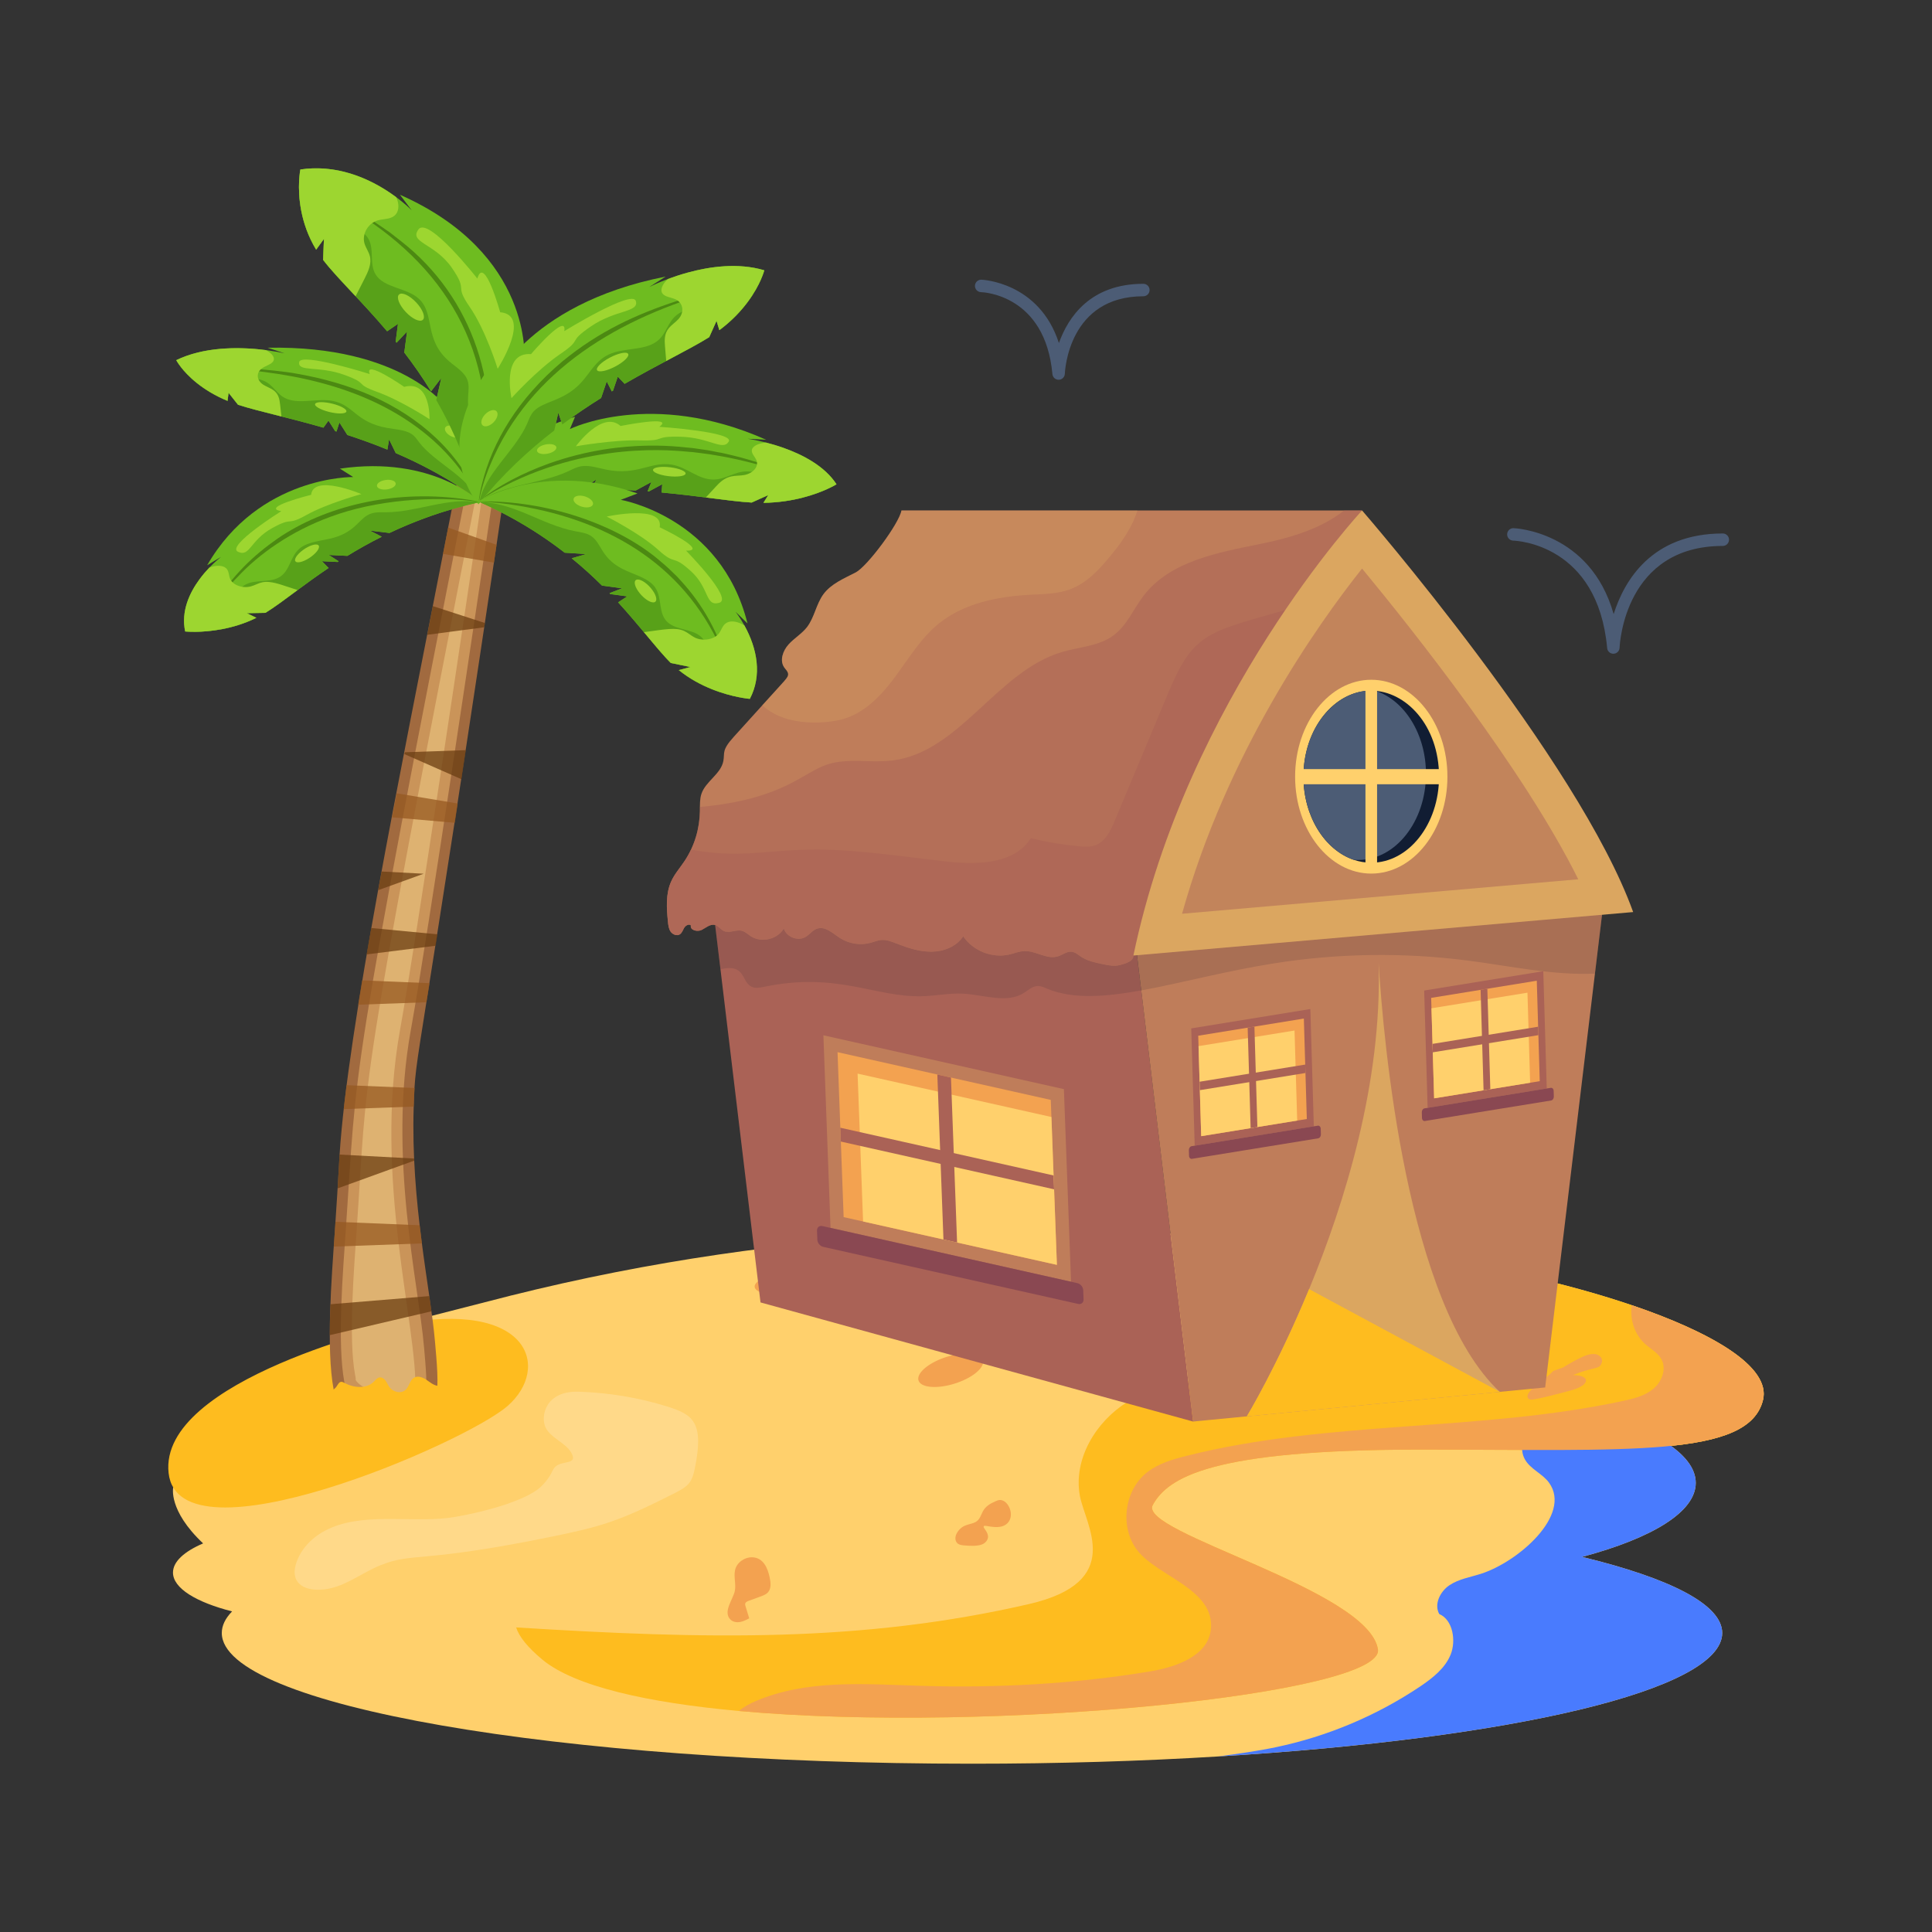 <?xml version="1.0" encoding="utf-8"?>
<svg xmlns="http://www.w3.org/2000/svg" enable-background="new 0 0 310 310" id="Layer_1" version="1.1" viewBox="0 0 310 310" x="0" y="0">
  <rect x="0" y="0" width="310" height="310" fill="#333333" stroke="none"/>
  <g id="_x36_">
    <path d="M276.338,262.023c0,9.18-33.792,16.972-80.858,19.809&#xD;&#xA;				c-12.382,0.76-25.676,1.165-39.517,1.165c-66.48,0-120.375-9.383-120.375-20.974&#xD;&#xA;				c0-1.186,0.557-2.341,1.652-3.465c-5.786-1.479-9.484-3.719-9.484-6.231&#xD;&#xA;				c0-1.753,1.783-3.364,4.833-4.681c-5.654-5.33-4.793-8.978-4.793-8.978&#xD;&#xA;				l36.112-26.162c1.823-0.467-6.598,1.689,17.813-4.56l63.572-4.215l2.969-0.192&#xD;&#xA;				h0.892l26.132,14.023l-14.864,11.764c19.146-8.654,64.008-10.956,92.834-3.425&#xD;&#xA;				c11.602,3.019,18.836,7.296,18.836,12.038c0,4.661-6.991,8.866-18.239,11.875&#xD;&#xA;				C268.009,253.248,276.338,257.463,276.338,262.023z" fill="#ffd06c"/>
    <path d="M86.797,238.551c-2.965,2.78-12.159,4.685-14.914,5.014&#xD;&#xA;				c-6.4,0.765-13.984-0.987-19.73,2.045c-2.371,1.251-4.1,3.272-4.712,5.506&#xD;&#xA;				c-0.75,2.737,1.127,4.065,3.911,3.963c3.679-0.134,6.456-2.646,9.764-3.955&#xD;&#xA;				c5.275-2.087,6.303-0.244,27.286-4.536c8.006-1.638,10.822-2.415,19.914-7.038&#xD;&#xA;				c1.989-1.011,2.68-1.569,3.148-3.827c1.551-7.482-0.23-8.73-4.365-10.026&#xD;&#xA;				c-4.54-1.423-9.374-2.234-14.24-2.387c-5.349-0.169-6.161,3.945-5.322,5.725&#xD;&#xA;				c0.786,1.668,3.108,2.396,4.069,3.961c1.27,2.069-1.276,1.321-2.41,2.273&#xD;&#xA;				c-0.476,0.4-0.665,1.064-0.98,1.551&#xD;&#xA;				C87.82,237.435,87.359,238.025,86.797,238.551z" fill="#fff" opacity=".2"/>
    <path d="M282.884,224.624c-2.249,9.302-21.532,7.974-55.05,7.974&#xD;&#xA;							c-33.518,0-40.439,4.479-42.871,8.896c-2.442,4.418,34.633,13.517,36.133,23.153&#xD;&#xA;							c1.5,9.636-114.214,18.107-134.053,1.662&#xD;&#xA;							c-2.401-1.996-3.749-3.699-4.225-5.178&#xD;&#xA;							c-3.486-10.791,38.625-10.244,53.277-26.881&#xD;&#xA;							c16.658-18.928-54.371-26.304-54.371-26.304&#xD;&#xA;							c45.88-11.521,87.565-11.602,117.882-9.281&#xD;&#xA;							c12.23,0.942,22.616,2.28,30.681,3.404&#xD;&#xA;							C254.513,205.453,285.123,215.322,282.884,224.624z" fill="#ffd06c"/>
    <path d="M81.433 225.603c-6.885 6.012-52.706 25.795-54.38 10.754-1.674-15.017 36.868-23.844 36.868-23.844C85.033 208.389 88.426 219.519 81.433 225.603zM282.884 224.624c-2.249 9.302-21.532 7.974-55.05 7.974-33.518 0-40.439 4.479-42.871 8.896-2.442 4.418 34.633 13.517 36.133 23.153 1.104 7.113-61.626 13.588-102.541 9.889-14.53-1.317-26.314-3.921-31.512-8.228-2.401-1.996-3.749-3.699-4.225-5.178 30.752 1.915 55.435 2.422 82.246-3.739 15.571-3.582 9.071-12.66 8.207-17.387-1.074-5.867 2.533-11.875 7.599-15.037 16.708-10.447 43.042 4.956 62.7-4.499 2.898-1.388 5.745-5.309 3.263-7.346-.578-.476-1.317-.679-2.047-.861-12.595-3.06-26.334-1.054-38.21-6.242-3.222-1.398-6.566-4.124-6.971-7.356 12.23.942 22.616 2.28 30.681 3.404 10.376 1.449 21.917 4.084 31.543 7.356C274.697 213.802 284.161 219.304 282.884 224.624z" fill="#febc1f"/>
    <path d="M253.854,249.813c11.247-3.009,18.239-7.214,18.239-11.875&#xD;&#xA;					c0-3.577-4.121-6.889-11.125-9.596c-3.266,0.904-6.653,1.368-10.163,1.379&#xD;&#xA;					c-1.75-0.235-3.5-0.47-5.249-0.706c-1.229,1.427-1.787,3.518-0.881,5.143&#xD;&#xA;					c0.882,1.591,2.837,2.29,3.891,3.769c3.682,5.178-4.99,12.705-10.953,14.601&#xD;&#xA;					c-1.712,0.547-3.546,0.831-5.046,1.834c-1.49,1.003-2.503,3.05-1.631,4.62&#xD;&#xA;					c2.199,0.922,2.726,4.306,1.824,6.515c-0.902,2.209-2.898,3.759-4.874,5.097&#xD;&#xA;					c-7.002,4.701-14.925,8.035-23.183,9.758c-3.04,0.638-6.13,1.054-9.221,1.479&#xD;&#xA;					c47.066-2.837,80.858-10.629,80.858-19.809&#xD;&#xA;					C276.338,257.463,268.009,253.248,253.854,249.813z" fill="#497bfe"/>
    <path d="M282.884,224.624c-2.249,9.302-21.532,7.974-55.05,7.974&#xD;&#xA;					c-33.518,0-40.439,4.479-42.871,8.896c-2.442,4.418,34.633,13.517,36.133,23.153&#xD;&#xA;					c1.104,7.113-61.626,13.588-102.541,9.889c0.79-0.669,1.753-1.175,2.695-1.581&#xD;&#xA;					c8.167-3.496,17.418-2.736,26.294-2.462c12.382,0.395,24.805-0.284,37.014-2.31&#xD;&#xA;					c4.185-0.699,9.241-2.472,9.727-6.677c0.744-6.497-8.532-8.536-11.774-12.716&#xD;&#xA;					c-2.878-3.688-2.148-9.646,1.53-12.534c1.814-1.429,4.104-2.098,6.343-2.655&#xD;&#xA;					c22.849-5.755,47.015-3.85,70.046-8.815c1.733-0.375,3.516-0.811,4.874-1.956&#xD;&#xA;					c1.358-1.135,2.128-3.161,1.287-4.722c-0.567-1.054-1.712-1.651-2.614-2.452&#xD;&#xA;					c-1.712-1.53-2.493-3.982-2.148-6.231&#xD;&#xA;					C274.697,213.802,284.161,219.304,282.884,224.624z" fill="#f3a250"/>
    <g>
      <path d="M134.878 206.517c-1.206.912-3.597.922-5.745 1.125-1.013.091-1.753-.04-2.138-.314-1.175.294-2.523.395-3.648.284-2.148-.223-2.888-1.135-1.682-2.047 1.206-.912 3.607-.932 5.755-1.135.75-.061 1.348-.01 1.763.132 1.115-.517 2.442-.892 3.627-1.003C134.959 203.366 136.084 205.605 134.878 206.517zM256.823 219.051c-.423.633-1.61.41-4.438 1.591 1.52.02 2.32.456 2.037 1.115-.393.812-1.879 1.214-2.746 1.449-.728.202-5.276 1.416-6.039 1.368-.203-.02-.304-.081-.385-.152-.963-1.026 2.755-3.064 3.962-4.438l1.591-.567c.868-.544 3.051-1.816 4.043-2.047.851-.223 1.408-.081 1.652.101C257.117 217.845 257.228 218.402 256.823 219.051zM161.668 244.392c-1.21 1.239-3.521.251-3.779.466-.321.233.745.903.638 1.844-.061.466-.426.861-.851 1.064-.746.373-2.28.28-3.101.192-.314-.03-.638-.091-.892-.274-.437-.356-.576-1.08-.03-1.885.907-1.319 2.031-1.107 2.888-1.581.679-.385.831-1.074 1.165-1.712.436-.811 1.165-1.236 1.966-1.591.253-.111.517-.233.79-.233C161.803 240.684 162.894 243.133 161.668 244.392zM154.069 221.695c-2.746 1.084-5.664 1.145-6.505.142-.841-1.013.709-2.716 3.455-3.81 2.746-1.084 5.664-1.145 6.505-.132C158.365 218.899 156.815 220.611 154.069 221.695zM222.342 210.398c.01.253-.344.507-1.064.608-.507.061-1.125.051-1.712.02-1.419-.051-2.827-.121-4.235-.213.415.507.638 1.023.648 1.53 0 .101-.03.203-.253.253-.162.041-.415.041-.638.03-1.013-.051-1.956-.284-2.584-.567-.618-.274-.952-.598-1.196-.912-1.023-1.317-.912-4.256 5.968-3.232 2.128.314 3.516 1.024 4.428 1.702C222.038 209.871 222.342 210.134 222.342 210.398zM123.499 253.116c.172.801.274 1.733-.253 2.361-.43.484-.946.585-3.08 1.368-.638.23-.669.474-.547.871.193.648.395 1.297.598 1.956-.466.243-.942.486-1.459.588-.517.091-1.094.01-1.49-.334-1.388-1.236.375-3.313.638-4.651.213-1.105-.193-2.229.03-3.303.243-1.236 1.51-2.118 2.756-2.097C122.486 249.925 123.185 251.606 123.499 253.116zM197.416 224.198c-1.484.509-3.834.306-5.076 1.277-.334.263-.456.557-.719.831-.777.777-2.417.821-3.151.324-.355-.223-.436-.507-.446-.79-.02-.507.182-1.165 1.034-1.611.73-.385 1.935-.213 2.898-.486 1.399-.386 2.128-1.091 3.779-1.429.902-.172 2.067-.152 2.574.162C198.851 222.796 198.792 223.729 197.416 224.198z" fill="#f3a250"/>
    </g>
    <g>
      <path d="M191.444,228.094h-0.009l-69.407-19.112&#xD;&#xA;										c-0.639-5.318-1.032-8.588-7.277-60.539h67.11l1.255,10.471&#xD;&#xA;										c0.009,0.009,0.009,0,0.009,0L191.444,228.094z" fill="#aa6256"/>
      <path d="M257.173,145.798l-1.255,10.426l-7.988,66.401&#xD;&#xA;										c-0.403,0.039,4.895-0.474-56.496,5.469&#xD;&#xA;										c-0.279-2.32,1.9,15.809-9.574-79.651L257.173,145.798z" fill="#bf7d5a"/>
      <path d="M218.536,81.909c-15.89,30.941-31.294,60.935-36.673,71.41&#xD;&#xA;									c0.043,0.93-1.291,1.3-2.186,1.532&#xD;&#xA;									c-0.912,0.232-1.859,0.034-2.771-0.155&#xD;&#xA;									c-1.196-0.25-2.419-0.508-3.434-1.179&#xD;&#xA;									c-0.482-0.327-0.938-0.731-1.515-0.8&#xD;&#xA;									c-0.792-0.086-1.472,0.508-2.221,0.74&#xD;&#xA;									c-1.764,0.534-3.537-0.921-5.362-0.852&#xD;&#xA;									c-0.826,0.026-1.601,0.353-2.393,0.542&#xD;&#xA;									c-2.754,0.646-5.853-0.559-7.428-2.909&#xD;&#xA;									c-1.059,1.627-3.081,2.436-5.026,2.462&#xD;&#xA;									c-1.945,0.034-3.839-0.594-5.655-1.3&#xD;&#xA;									c-0.783-0.301-1.601-0.637-2.444-0.577&#xD;&#xA;									c-0.585,0.052-1.153,0.293-1.73,0.456c-1.635,0.447-3.469,0.155-4.906-0.757&#xD;&#xA;									c-1.171-0.749-2.393-1.971-3.709-1.506&#xD;&#xA;									c-0.706,0.241-1.162,0.921-1.799,1.308&#xD;&#xA;									c-1.239,0.749-3.09,0.043-3.52-1.334&#xD;&#xA;									c-1.033,1.764-3.649,2.358-5.345,1.196&#xD;&#xA;									c-0.43-0.284-0.818-0.671-1.317-0.818&#xD;&#xA;									c-0.964-0.284-2.057,0.43-2.961,0.017&#xD;&#xA;									c-0.516-0.241-0.852-0.809-1.403-0.964&#xD;&#xA;									c-0.758-0.215-1.446,0.43-2.152,0.792&#xD;&#xA;									c-0.706,0.353-1.911,0.034-1.73-0.723&#xD;&#xA;									c-0.31-0.301-0.835,0.009-1.067,0.37&#xD;&#xA;									c-0.224,0.37-0.344,0.826-0.706,1.059&#xD;&#xA;									c-0.473,0.31-1.136,0.034-1.472-0.422&#xD;&#xA;									c-0.319-0.456-0.379-1.05-0.439-1.601&#xD;&#xA;									c-0.215-2.178-0.379-4.476,0.525-6.464&#xD;&#xA;									c0.534-1.188,1.403-2.169,2.134-3.253&#xD;&#xA;									c1.642-2.481,2.425-5.267,2.47-8.03c0-1.077-0.016-2.004,0.25-2.78&#xD;&#xA;									c0.689-2.031,3.141-3.176,3.52-5.285c0.241-1.323-0.308-1.669,1.653-3.839&#xD;&#xA;									l4.587-5.069c3.8-4.223,4.187-4.437,4.148-5.035&#xD;&#xA;									c-0.034-0.422-0.396-0.714-0.628-1.05c-0.766-1.119-0.207-2.685,0.697-3.684&#xD;&#xA;									c0.895-0.998,2.109-1.696,2.943-2.754c1.214-1.566,1.48-3.701,2.651-5.302&#xD;&#xA;									c1.248-1.696,3.314-2.53,5.19-3.503c1.868-0.981,6.98-7.867,7.333-9.941&#xD;&#xA;									H218.536z" fill="#bf7d5a"/>
      <path d="M240.652,223.333l-40.592,3.927c0,0,4.904-8.086,9.987-20.404&#xD;&#xA;							l0.009-0.009c5.746-13.904,11.726-33.196,11.152-52.318&#xD;&#xA;							C221.969,166.847,225.645,209.375,240.652,223.333z" fill="#dba660"/>
      <path d="M210.727,97.11l-28.866,56.209&#xD;&#xA;							c0.045,0.932-1.291,1.3-2.187,1.533c-0.905,0.233-1.856,0.036-2.77-0.152&#xD;&#xA;							c-1.192-0.251-2.42-0.511-3.433-1.183&#xD;&#xA;							c-0.484-0.323-0.941-0.735-1.515-0.798c-0.789-0.09-1.47,0.502-2.223,0.735&#xD;&#xA;							c-1.757,0.538-3.532-0.914-5.361-0.852&#xD;&#xA;							c-0.825,0.027-1.596,0.359-2.394,0.547c-2.752,0.645-5.845-0.565-7.423-2.914&#xD;&#xA;							c-1.058,1.632-3.084,2.438-5.029,2.465c-1.945,0.036-3.837-0.592-5.657-1.3&#xD;&#xA;							c-0.78-0.305-1.596-0.636-2.438-0.574c-0.592,0.045-1.156,0.287-1.73,0.448&#xD;&#xA;							c-1.641,0.448-3.469,0.161-4.904-0.753c-1.174-0.753-2.394-1.972-3.711-1.506&#xD;&#xA;							c-0.708,0.242-1.165,0.923-1.802,1.309&#xD;&#xA;							c-1.237,0.744-3.093,0.045-3.523-1.336c-1.031,1.766-3.649,2.358-5.343,1.201&#xD;&#xA;							c-0.43-0.287-0.816-0.672-1.318-0.825c-0.959-0.278-2.053,0.43-2.958,0.018&#xD;&#xA;							c-0.52-0.242-0.852-0.807-1.398-0.959c-0.762-0.215-1.452,0.43-2.152,0.789&#xD;&#xA;							c-0.708,0.35-1.918,0.036-1.73-0.726c-0.314-0.296-0.843,0.009-1.067,0.376&#xD;&#xA;							c-0.224,0.368-0.35,0.825-0.708,1.058&#xD;&#xA;							c-0.475,0.305-1.139,0.036-1.47-0.421&#xD;&#xA;							c-0.323-0.457-0.385-1.049-0.439-1.605&#xD;&#xA;							c-0.754-7.634,1.544-7.059,3.703-11.564&#xD;&#xA;							c7.482,1.328,10.981,0.256,17.938,0.018&#xD;&#xA;							c6.94-0.249,13.711,0.799,22.25,1.793&#xD;&#xA;							c5.182,0.636,11.52,0.753,14.335-3.649c2.519,0.61,5.074,1.04,7.656,1.291&#xD;&#xA;							c0.932,0.09,1.91,0.152,2.779-0.197c1.56-0.61,2.349-2.304,3.003-3.846&#xD;&#xA;							c2.851-6.813,5.702-13.617,8.552-20.431&#xD;&#xA;							c4.234-10.123,6.209-9.797,20.879-14.003&#xD;&#xA;							C209.185,97.048,209.983,97.03,210.727,97.11z" fill="#aa6256" opacity=".5"/>
      <path d="M257.173,145.798l-1.255,10.426&#xD;&#xA;							c-6.813,0.296-13.626-1.228-20.421-2.098&#xD;&#xA;							c-10.336-1.336-20.888-1.174-31.17,0.466&#xD;&#xA;							c-15.095,2.401-27.985,7.526-36.307,4.052&#xD;&#xA;							c-0.493-0.206-0.995-0.457-1.542-0.43c-0.852,0.027-1.497,0.681-2.205,1.121&#xD;&#xA;							c-2.743,1.712-6.383,0.296-9.682,0.108&#xD;&#xA;							c-2.178-0.117-4.339,0.332-6.508,0.403&#xD;&#xA;							c-7.661,0.249-13.617-3.965-25.469-1.506c-0.663,0.134-1.398,0.287-1.999,0&#xD;&#xA;							c-1.735-0.816-0.909-3.778-5.011-2.815l-0.852-7.082h0.045&#xD;&#xA;							c0.52,0.17,0.843,0.708,1.345,0.941c0.905,0.412,1.999-0.296,2.958-0.018&#xD;&#xA;							c0.502,0.152,0.887,0.538,1.318,0.825c1.694,1.156,4.312,0.565,5.343-1.201&#xD;&#xA;							c0.43,1.38,2.286,2.08,3.523,1.336c0.637-0.386,1.094-1.067,1.802-1.309&#xD;&#xA;							c1.318-0.466,2.537,0.753,3.711,1.506c1.434,0.914,3.263,1.201,4.904,0.753&#xD;&#xA;							c0.574-0.161,1.139-0.403,1.73-0.448c0.843-0.063,1.658,0.269,2.438,0.574&#xD;&#xA;							c1.82,0.708,3.711,1.336,5.657,1.3c1.945-0.027,3.971-0.834,5.029-2.465&#xD;&#xA;							c1.578,2.349,4.671,3.559,7.423,2.914c0.798-0.188,1.569-0.52,2.394-0.547&#xD;&#xA;							c1.829-0.063,3.604,1.389,5.361,0.852c0.753-0.233,1.434-0.825,2.223-0.735&#xD;&#xA;							c0.574,0.063,1.031,0.475,1.515,0.798c1.013,0.672,2.241,0.932,3.433,1.183&#xD;&#xA;							c0.914,0.188,1.865,0.386,2.77,0.152c0.896-0.233,2.232-0.601,2.187-1.533&#xD;&#xA;							l2.555-4.966L257.173,145.798z" fill="#51383c" opacity=".2"/>
      <path d="M218.535,81.906c-6.61,12.871-26.947,52.471-36.674,71.413&#xD;&#xA;							c0.045,0.932-1.291,1.3-2.187,1.533c-0.905,0.233-1.856,0.036-2.77-0.152&#xD;&#xA;							c-1.192-0.251-2.42-0.511-3.433-1.183&#xD;&#xA;							c-0.484-0.323-0.941-0.735-1.515-0.798c-0.789-0.09-1.47,0.502-2.223,0.735&#xD;&#xA;							c-1.757,0.538-3.532-0.914-5.361-0.852&#xD;&#xA;							c-0.825,0.027-1.596,0.359-2.394,0.547c-2.752,0.645-5.845-0.565-7.423-2.914&#xD;&#xA;							c-1.058,1.632-3.084,2.438-5.029,2.465c-1.945,0.036-3.837-0.592-5.657-1.3&#xD;&#xA;							c-0.78-0.305-1.596-0.636-2.438-0.574c-0.592,0.045-1.156,0.287-1.73,0.448&#xD;&#xA;							c-1.641,0.448-3.469,0.161-4.904-0.753c-1.174-0.753-2.394-1.972-3.711-1.506&#xD;&#xA;							c-0.708,0.242-1.165,0.923-1.802,1.309&#xD;&#xA;							c-1.237,0.744-3.093,0.045-3.523-1.336c-1.031,1.766-3.649,2.358-5.343,1.201&#xD;&#xA;							c-0.43-0.287-0.816-0.672-1.318-0.825c-0.959-0.278-2.053,0.43-2.958,0.018&#xD;&#xA;							c-0.52-0.242-0.852-0.807-1.398-0.959c-0.762-0.215-1.452,0.43-2.152,0.789&#xD;&#xA;							c-0.708,0.35-1.918,0.036-1.73-0.726c-0.314-0.296-0.843,0.009-1.067,0.376&#xD;&#xA;							c-0.224,0.368-0.35,0.825-0.708,1.058&#xD;&#xA;							c-0.475,0.305-1.139,0.036-1.47-0.421&#xD;&#xA;							c-0.323-0.457-0.385-1.049-0.439-1.605c-0.215-2.178-0.385-4.473,0.52-6.464&#xD;&#xA;							c0.538-1.183,1.408-2.169,2.134-3.254c1.514-2.236,2.425-5.077,2.474-8.032&#xD;&#xA;							c0-0.215,0-0.439,0.009-0.663c13.361-1.221,16.408-5.502,20.431-6.822&#xD;&#xA;							c3.326-1.076,6.957-0.206,10.426-0.636&#xD;&#xA;							c10.865-1.336,16.782-14.361,27.297-17.427&#xD;&#xA;							c2.779-0.807,5.863-0.923,8.185-2.636c2.17-1.596,3.218-4.267,4.859-6.401&#xD;&#xA;							c4.294-5.576,11.986-6.912,18.88-8.319&#xD;&#xA;							c4.582-0.926,9.625-2.408,13.268-5.334H218.535z" fill="#aa6256" opacity=".5"/>
      <g>
        <path d="M262.05,146.345l-80.189,6.974&#xD;&#xA;							c8.606-41.309,36.692-71.413,36.692-71.413S253.274,121.916,262.05,146.345z" fill="#dba660"/>
      </g>
      <g opacity=".5">
        <path d="M189.666,146.617c7.186-25.793,21.616-46.238,28.883-55.393&#xD;&#xA;							c8.332,10.094,26.031,32.41,34.694,49.863L189.666,146.617z" fill="#aa6256"/>
      </g>
      <g>
        <path d="M240.652,223.333l-40.592,3.927c0,0,4.904-8.086,9.987-20.404&#xD;&#xA;						l0.009-0.009L240.652,223.333z" fill="#febc1f"/>
      </g>
      <g>
        <path d="M220.031,140.173c6.736,0,12.216-6.976,12.216-15.551&#xD;&#xA;						s-5.48-15.551-12.216-15.551c-6.74,0-12.223,6.976-12.223,15.551&#xD;&#xA;						S213.291,140.173,220.031,140.173z" fill="#ffd06c"/>
        <path d="M209.146,124.626c0,6.369,3.413,11.73,8.033,13.322&#xD;&#xA;						c0.911,0.311,1.865,0.481,2.849,0.481c6.009,0,10.875-6.181,10.875-13.803&#xD;&#xA;						c0-8.262-5.376-13.803-10.875-13.803&#xD;&#xA;						C214.027,110.823,209.146,116.994,209.146,124.626z" fill="#111d33"/>
        <path d="M209.146,124.626c0,6.369,3.413,11.73,8.033,13.322&#xD;&#xA;						c0.246,0.028,0.499,0.038,0.752,0.038c6.001,0,10.875-6.18,10.875-13.803&#xD;&#xA;						c0-6.379-3.406-11.739-8.026-13.322&#xD;&#xA;						C215.213,110.22,209.146,115.907,209.146,124.626z" fill="#4c5c75"/>
        <rect fill="#ffd06c" height="29.236" width="1.864" x="219.096" y="110.004"/>
        <rect fill="#ffd06c" height="2.429" width="22.436" x="208.809" y="123.408"/>
      </g>
      <g>
        <polygon fill="#bf7d5a" points="170.708 174.757 171.854 205.663 133.263 197.024 132.117 166.118"/>
        <polygon fill="#f3a250" points="168.603 176.487 169.584 202.953 135.368 195.294 134.387 168.827"/>
        <polygon fill="#ffd06c" points="168.705 179.229 169.584 202.953 138.485 195.991 137.605 172.267"/>
        <polygon fill="#aa6256" points="152.588 172.902 153.57 199.368 151.382 198.879 150.401 172.412"/>
        <polygon fill="#aa6256" points="169.134 190.83 134.918 183.17 134.836 180.951 169.052 188.61"/>
        <g>
          <path d="M173.809,207.013l0.055,1.49c0.019,0.51-0.372,0.831-0.874,0.718&#xD;&#xA;						l-40.899-9.156c-0.502-0.112-0.923-0.615-0.942-1.125l-0.055-1.49&#xD;&#xA;						c-0.019-0.51,0.372-0.831,0.874-0.718l40.899,9.156&#xD;&#xA;						C173.369,206.001,173.79,206.504,173.809,207.013z" fill="#8a4852"/>
        </g>
      </g>
      <g opacity=".3">
        <path d="M182.499,81.909c-0.68,2.315-2.255,4.699-3.546,6.317&#xD;&#xA;					c-2.022,2.53-4.191,5.173-7.221,6.317c-2.049,0.766-4.286,0.775-6.464,0.887&#xD;&#xA;					c-5.216,0.284-10.638,1.36-14.683,4.665c-2.84,2.315-4.76,5.526-6.928,8.469&#xD;&#xA;					c-2.177,2.944-4.845,5.792-8.357,6.808c-2.091,0.606-8.915,1.536-12.988-2.195&#xD;&#xA;					c3.8-4.223,4.187-4.437,4.148-5.035c-0.034-0.422-0.396-0.714-0.628-1.05&#xD;&#xA;					c-0.766-1.119-0.207-2.685,0.697-3.684c0.895-0.998,2.109-1.696,2.943-2.754&#xD;&#xA;					c1.214-1.566,1.48-3.701,2.651-5.302c1.248-1.696,3.314-2.53,5.19-3.503&#xD;&#xA;					c1.868-0.981,6.98-7.867,7.333-9.941H182.499z" fill="#dba660"/>
      </g>
      <g>
        <polygon fill="#aa6256" points="191.14 165.01 191.696 183.832 210.809 180.727 210.253 161.905"/>
        <polygon fill="#f3a250" points="192.263 166.186 192.739 182.304 209.686 179.551 209.21 163.433"/>
        <polygon fill="#ffd06c" points="192.312 167.855 192.739 182.304 208.142 179.801 207.715 165.353"/>
        <polygon fill="#aa6256" points="200.195 164.897 200.671 181.015 201.755 180.839 201.278 164.721"/>
        <polygon fill="#aa6256" points="192.521 174.921 209.468 172.168 209.428 170.816 192.481 173.569"/>
        <g>
          <path d="M190.761,184.547l0.027,0.907c0.009,0.31,0.218,0.529,0.466,0.488&#xD;&#xA;					l20.257-3.291c0.249-0.04,0.442-0.324,0.433-0.634l-0.027-0.907&#xD;&#xA;					c-0.009-0.31-0.218-0.529-0.466-0.488l-20.257,3.291&#xD;&#xA;					C190.946,183.953,190.752,184.236,190.761,184.547z" fill="#8a4852"/>
        </g>
      </g>
      <g>
        <polygon fill="#aa6256" points="228.515 158.938 229.071 177.76 248.185 174.655 247.628 155.833"/>
        <polygon fill="#f3a250" points="229.638 160.114 230.115 176.232 247.061 173.479 246.585 157.361"/>
        <polygon fill="#ffd06c" points="229.688 161.784 230.115 176.232 245.518 173.73 245.091 159.281"/>
        <polygon fill="#aa6256" points="237.57 158.826 238.046 174.944 239.13 174.768 238.653 158.65"/>
        <polygon fill="#aa6256" points="229.897 168.849 246.844 166.096 246.804 164.744 229.857 167.497"/>
        <g>
          <path d="M228.137,178.475l0.027,0.907c0.009,0.31,0.218,0.529,0.466,0.488&#xD;&#xA;					l20.257-3.291c0.249-0.04,0.442-0.324,0.433-0.634l-0.027-0.907&#xD;&#xA;					c-0.009-0.31-0.218-0.529-0.466-0.488l-20.257,3.291&#xD;&#xA;					C228.321,177.881,228.127,178.165,228.137,178.475z" fill="#8a4852"/>
        </g>
      </g>
    </g>
    <g>
      <path d="M69.929,224.68c-0.528,2.714-2.77,4.348-6.313,4.565&#xD;&#xA;							c-4.418,0.266-10.03-1.768-10.084-6.3&#xD;&#xA;							c-1.222-6.579-0.341-17.801,0.187-25.26&#xD;&#xA;							c0.702-10.5,0.649-10.767,0.769-12.427&#xD;&#xA;							c1.314-20.287,9.633-60.667,16.596-96.385&#xD;&#xA;							c0.278-1.419,0.554-2.83,0.826-4.221c0.929-4.708-1.373,6.972,2.815-14.335&#xD;&#xA;							l7.333,1.02c-15.456,104.697-15.363,96.36-15.676,106.222&#xD;&#xA;							c-0.507,15.272,2.706,29.44,3.412,37.687&#xD;&#xA;							C70.062,218.421,70.469,222.154,69.929,224.68z" fill="#a16a3f"/>
      <path d="M61.484,226.459c-3.844-0.534-6.16-2.513-6.179-4.116&#xD;&#xA;							l-0.004-0.311l-0.053-0.285c-1.158-6.265-0.239-17.482,0.238-24.417&#xD;&#xA;							c1.887-27.363,0.14-21.035,20.406-124.1l4.067,0.565&#xD;&#xA;							c-3.463,23.488-11.344,76.558-14.048,91.529&#xD;&#xA;							c-3.674,20.333,1.241,40.553,2.124,50.804&#xD;&#xA;							c0.217,2.573,0.614,6.362,0.213,8.244l-0.016,0.076&#xD;&#xA;							c-0.181,0.93-1.722,1.954-4.317,2.115&#xD;&#xA;							C63.141,226.608,62.299,226.573,61.484,226.459z" fill="#ca9459"/>
      <path d="M57.076,221.442l-0.004-0.324l-0.106-0.571&#xD;&#xA;							c-1.077-5.829-0.161-17.007,0.285-23.501&#xD;&#xA;							c1.779-25.776-0.271-18.688,19.812-120.906l0.8,0.111&#xD;&#xA;							c-3.505,23.744-11.043,74.422-13.657,88.894&#xD;&#xA;							c-4.366,24.158,2.83,47.582,2.438,58.172&#xD;&#xA;							c-0.444,0.219-1.242,0.489-2.429,0.562&#xD;&#xA;							C60.706,224.086,57.735,222.574,57.076,221.442z" fill="#deb271"/>
      <g opacity=".75">
        <path d="M78.659 80.167l-6.073 1.038c.198-1.017.394-2.011.583-2.983L78.659 80.167zM77.713 100.647l-9.156 1.209c.29-1.489.587-3.032.892-4.602l8.364 2.715C77.781 100.194 77.746 100.419 77.713 100.647zM74.041 125.031l-9.136-4.027.058-.299 9.785-.339C74.513 121.932 74.277 123.488 74.041 125.031zM67.98 140.194l-7.305 2.643c.19-1.008.376-2.008.563-2.999L67.98 140.194zM66.463 186.231l-12.282 4.448c.155-2.523.195-3.82.306-5.421l11.961.632C66.452 186.005 66.456 186.115 66.463 186.231zM69.227 210.406l-16.313 3.823c.003-1.579.043-3.236.114-4.957l15.856-1.308C69.007 208.809 69.121 209.626 69.227 210.406zM69.906 151.75l-11.086 1.39c.244-1.418.495-2.83.749-4.237l10.627 1.015C70.097 150.54 70.002 151.15 69.906 151.75z" fill="#6b3d11"/>
        <path d="M79.258 90.274c-1.529-.272-6.031-1.04-8.175-1.402.279-1.417.554-2.831.827-4.222l7.768 2.779C79.54 88.363 79.399 89.309 79.258 90.274zM72.974 132.022l-10.061-.881c.258-1.324.511-2.613.754-3.847 3.215.538 6.917 1.158 9.781 1.634C73.289 129.969 73.132 131 72.974 132.022zM68.429 160.818l-10.959.391c.205-1.295.418-2.598.637-3.9 3.535.148 7.723.323 10.827.448C68.759 158.84 68.588 159.865 68.429 160.818zM66.382 177.56l-11.236.398c.139-1.249.289-2.529.456-3.834 3.708.154 7.974.33 10.923.447C66.461 175.574 66.412 176.57 66.382 177.56zM67.695 199.513l-14.136.508c.181-2.694.271-3.969.272-3.978 4.327.18 10.067.419 13.506.554C67.449 197.588 67.57 198.562 67.695 199.513z" fill="#965820"/>
      </g>
      <polyline fill="none" points="104.13 78.851 106.256 77.695 106.16 79.023"/>
      <polyline fill="none" points="102.007 78.704 104.525 77.336 103.909 78.833"/>
      <path d="M134.225,77.707c0,0-0.496,0.31-1.412,0.73&#xD;&#xA;								c-1.879,0.86-5.533,2.186-10.313,2.242l0.773-1.242l-2.664,1.2&#xD;&#xA;								c-3.435-0.204-8.268-1.038-14.449-1.613l0.097-1.328l-2.127,1.153&#xD;&#xA;								c-0.073-0.006-0.146-0.011-0.219-0.017l0.616-1.496l-2.521,1.368&#xD;&#xA;								c-2.282-0.139-4.693-0.218-7.206-0.192l0.923-1.596l-2.482,1.621&#xD;&#xA;								c-5.123,0.128-10.657,0.694-16.458,2.005l-0.192,0.045&#xD;&#xA;								c0.066-0.1,0.894-9.272,15.684-13.718l-0.832,1.974&#xD;&#xA;								c0,0,13.089-6.481,31.496,1.722l-2.978-0.163&#xD;&#xA;								c1.522,0.219,3.78,0.76,5.767,1.466&#xD;&#xA;								C128.803,72.96,132.329,74.779,134.225,77.707z" fill="#6ebc20"/>
      <path d="M76.591,80.588c1.771-1.256,3.682-2.313,5.647-3.253&#xD;&#xA;								c14.761-7.023,28.066-4.745,28.795-4.806&#xD;&#xA;								c0.707,0.134,6.969,0.518,16.026,3.721&#xD;&#xA;								c-1.018-0.411-2.032-0.839-3.066-1.218&#xD;&#xA;								c-0.162-0.056-2.482-0.861-2.344-0.814&#xD;&#xA;								c-0.317-0.11-2.777-0.847-3.992-1.12&#xD;&#xA;								c-2.795-0.671-1.42-0.313-3.253-0.696l-0.818-0.156&#xD;&#xA;								c-0.101-0.014-2.636-0.379-2.475-0.356&#xD;&#xA;								c-0.716,0.038-10.749-1.882-23.004,2.478&#xD;&#xA;								C83.956,75.863,79.971,77.869,76.591,80.588z" fill="#4c8912"/>
      <path d="M132.812,78.436c-1.88,0.861-5.533,2.186-10.313,2.244&#xD;&#xA;							l0.773-1.243l-2.664,1.2c-3.425-0.201-8.381-1.05-14.449-1.613&#xD;&#xA;							l0.098-1.328l-2.128,1.155c-0.074-0.006-0.146-0.011-0.22-0.017&#xD;&#xA;							l0.616-1.496l-2.519,1.368c-2.284-0.138-4.694-0.217-7.207-0.191l0.923-1.597&#xD;&#xA;							l-2.482,1.622c-5.123,0.129-10.656,0.693-16.457,2.006&#xD;&#xA;							c1.797-1.338,4.306-2.093,6.798-2.7c2.615-0.638,5.331-1.167,7.621-2.24&#xD;&#xA;							c0.658-0.31,1.299-0.669,2.079-0.794c1.314-0.21,2.679,0.282,4.013,0.548&#xD;&#xA;							c4.987,0.999,7.148-1.386,10.54-0.799c2.423,0.419,4.194,2.401,6.653,2.384&#xD;&#xA;							c1.932-0.012,3.402-1.3,5.336-1.308c1.955-0.009,3.482,1.249,5.144,2.059&#xD;&#xA;							c1.274,0.62,2.766,0.968,4.261,1.051&#xD;&#xA;							C130.45,78.813,131.676,78.707,132.812,78.436z" fill="#58a119"/>
      <g>
        <path d="M134.225,77.707c0,0-0.496,0.31-1.412,0.73&#xD;&#xA;							c-1.879,0.86-5.533,2.186-10.313,2.242l0.773-1.242l-2.664,1.2&#xD;&#xA;							c-1.971-0.117-4.449-0.448-7.352-0.814c0.519-0.566,1.04-1.13,1.56-1.696&#xD;&#xA;							c0.642-0.696,1.372-1.441,2.543-1.686c0.662-0.141,1.391-0.098,2.062-0.221&#xD;&#xA;							c1.446-0.268,2.367-1.393,1.95-2.38c-0.239-0.562-0.846-1.091-0.73-1.661&#xD;&#xA;							c0.117-0.589,0.978-0.973,1.836-1.107c0.145-0.023,0.291-0.043,0.434-0.059&#xD;&#xA;							c0.842,0.214,1.807,0.495,2.818,0.855&#xD;&#xA;							C128.803,72.96,132.329,74.779,134.225,77.707z" fill="#9dd630"/>
      </g>
      <g>
        <path d="M109.226,70.078c-4.611-0.12-2.142,0.705-6.494,0.584&#xD;&#xA;						c-4.353-0.121-10.334,0.949-10.334,0.949s4.236-5.859,7.173-3.26&#xD;&#xA;						c0,0,8.835-1.768,6.221,0.131c0,0,12.096,0.818,11.139,2.374&#xD;&#xA;						C115.976,72.413,113.838,70.199,109.226,70.078z" fill="#9dd630"/>
      </g>
      <g>
        <path d="M107.575,74.985c-1.423-0.181-2.679-0.016-2.79,0.375&#xD;&#xA;					c-0.111,0.391,0.966,0.851,2.389,1.032c1.459,0.185,2.714,0.021,2.826-0.37&#xD;&#xA;					S109.034,75.171,107.575,74.985z" fill="#9dd630"/>
      </g>
      <g>
        <path d="M87.294,71.379c-0.82,0.233-1.306,0.726-1.076,1.102&#xD;&#xA;					s1.087,0.487,1.907,0.254c0.84-0.239,1.327-0.731,1.096-1.108&#xD;&#xA;					C88.991,71.252,88.134,71.141,87.294,71.379z" fill="#9dd630"/>
      </g>
      <g>
        <polyline fill="none" points="51.896 68.622 52.707 67.488 53.785 69.183"/>
        <polyline fill="none" points="53.99 69.245 54.461 67.792 55.738 69.798"/>
        <path d="M28.277,57.791c0,0,0.224,0.429,0.74,1.094&#xD;&#xA;								c1.061,1.364,3.357,3.73,7.493,5.436l0.162-1.296l1.517,1.918&#xD;&#xA;								c3.122,1.018,7.952,2.02,13.705,3.679l0.811-1.133l1.08,1.693&#xD;&#xA;								c0.068,0.021,0.135,0.041,0.203,0.062l0.471-1.453l1.278,2.008&#xD;&#xA;								c2.086,0.677,4.245,1.448,6.422,2.342l0.271-1.642l1.074,2.204&#xD;&#xA;								c8.321,3.574,13.012,7.385,13.156,7.477&#xD;&#xA;								c0.009-0.1,5.467-7.994-4.443-16.803l-0.605,1.924&#xD;&#xA;								c0,0-7.058-9.91-28.664-9.506l2.71,0.899&#xD;&#xA;								c-1.442-0.339-3.775-0.681-6.024-0.788&#xD;&#xA;								C36.213,55.742,31.907,56.025,28.277,57.791z" fill="#6ebc20"/>
        <path d="M76.661,80.18c-0.797-2.607-3.045-6.45-6.674-9.88&#xD;&#xA;								c-6.004-5.688-13.866-8.825-22.106-10.29&#xD;&#xA;								c-2.029-0.413-5.717-0.723-6.164-0.767&#xD;&#xA;								c-2.462-0.082-1.639-0.173-6.2-0.171&#xD;&#xA;								c12.318,0.674,24.818,3.415,34.052,11.636&#xD;&#xA;								C72.314,73.175,75.293,76.753,76.661,80.18z" fill="#4c8912"/>
        <path d="M29.018,58.885c1.061,1.366,3.357,3.73,7.493,5.437&#xD;&#xA;							l0.164-1.298l1.517,1.918c3.127,1.022,8.026,2.04,13.705,3.679l0.81-1.133&#xD;&#xA;							l1.079,1.694c0.069,0.021,0.135,0.041,0.204,0.062l0.471-1.453l1.277,2.007&#xD;&#xA;							c2.087,0.678,4.245,1.449,6.422,2.343l0.271-1.643l1.074,2.204&#xD;&#xA;							c4.386,1.885,8.838,4.272,13.017,7.373c-1.379-3.583-6.802-5.856-9.26-9.095&#xD;&#xA;							c-0.366-0.485-0.683-1.005-1.28-1.379c-1.006-0.63-2.529-0.697-3.873-0.939&#xD;&#xA;							c-5.021-0.902-5.32-3.632-8.664-4.32c-2.398-0.494-5.282,0.532-7.417-0.335&#xD;&#xA;							c-1.679-0.68-2.094-2.258-3.777-2.935&#xD;&#xA;							c-2.728-1.1-5.703,0.834-10.309-0.689&#xD;&#xA;							C30.828,60.017,29.828,59.504,29.018,58.885z" fill="#58a119"/>
        <g>
          <path d="M28.277,57.791c0,0,0.224,0.429,0.74,1.094&#xD;&#xA;							c1.061,1.364,3.357,3.73,7.493,5.436l0.162-1.296l1.517,1.918&#xD;&#xA;							c1.8,0.587,4.187,1.173,6.969,1.878c-0.072-0.648-0.146-1.297-0.218-1.945&#xD;&#xA;							c-0.092-0.799-0.226-1.67-1.084-2.278&#xD;&#xA;							c-0.484-0.346-1.148-0.564-1.651-0.899&#xD;&#xA;							c-1.082-0.724-1.128-1.975-0.097-2.648c0.588-0.383,1.474-0.61,1.758-1.122&#xD;&#xA;							c0.295-0.528-0.198-1.146-0.856-1.553c-0.112-0.069-0.226-0.137-0.339-0.199&#xD;&#xA;							C37.992,55.566,32.52,55.727,28.277,57.791z" fill="#9dd630"/>
        </g>
        <g>
          <path d="M55.252,60.15c4.107,1.501,1.395,1.328,5.277,2.737&#xD;&#xA;						c3.882,1.411,8.384,4.372,8.384,4.372s0.252-6.322-4.065-5.189&#xD;&#xA;						c0,0-6.522-4.53-5.52-2.051c0,0-11.114-3.521-11.328-1.9&#xD;&#xA;						C47.783,59.741,51.143,58.649,55.252,60.15z" fill="#9dd630"/>
        </g>
        <g>
          <path d="M53.384,64.787c1.365,0.344,2.35,0.916,2.184,1.279&#xD;&#xA;					c-0.166,0.362-1.418,0.37-2.782,0.025c-1.399-0.353-2.384-0.925-2.218-1.287&#xD;&#xA;					C50.733,64.442,51.985,64.434,53.384,64.787z" fill="#9dd630"/>
        </g>
        <g>
          <path d="M73.525,68.84c0.559,0.477,0.651,1.054,0.196,1.286&#xD;&#xA;					c-0.456,0.232-1.278,0.026-1.837-0.451c-0.573-0.489-0.666-1.066-0.21-1.298&#xD;&#xA;					C72.13,68.145,72.953,68.351,73.525,68.84z" fill="#9dd630"/>
        </g>
      </g>
      <g>
        <polyline fill="none" points="62.115 53.154 63.858 51.962 63.484 54.809"/>
        <polyline fill="none" points="63.632 54.989 65.314 53.197 64.871 56.567"/>
        <path d="M48.19,27.196c0,0-0.143,0.698-0.198,1.859&#xD;&#xA;								c-0.112,2.381,0.137,6.722,2.736,11.004l1.249-1.719l-0.134,3.36&#xD;&#xA;								c2.198,2.872,6.042,6.471,10.271,11.456l1.743-1.192l-0.371,2.845&#xD;&#xA;								c0.049,0.06,0.097,0.12,0.146,0.18l1.681-1.792l-0.442,3.373&#xD;&#xA;								c1.466,1.905,2.922,3.975,4.293,6.224l1.645-2.147l-0.806,3.549&#xD;&#xA;								c2.694,4.645,5.025,10.019,6.496,16.25l0.046,0.208&#xD;&#xA;								c0,0,2.32-1.641,4.734-4.9c3.088-4.169,6.33-10.987,5.062-20.422&#xD;&#xA;								l-2.207,2.382c0,0,1.45-16.994-19.959-26.467l1.887,2.503&#xD;&#xA;								c-1.129-1.147-3.119-2.701-5.212-3.887&#xD;&#xA;								C57.651,28.045,53.215,26.436,48.19,27.196z" fill="#6ebc20"/>
        <path d="M76.545,80.652c0.411-1.13,0.719-2.293,0.98-3.464&#xD;&#xA;								c3.276-14.648-1.646-29.458-13.101-38.428&#xD;&#xA;								c-0.101-0.079-1.933-1.513-1.832-1.434&#xD;&#xA;								c-0.11-0.083-2.385-1.649-2.695-1.839&#xD;&#xA;								c-0.111-0.066-2.562-1.523-2.408-1.431&#xD;&#xA;								c-1.086-0.609-2.21-1.156-3.316-1.726&#xD;&#xA;								c16.133,8.894,25.319,22.635,23.611,41.276&#xD;&#xA;								C77.582,75.979,77.18,78.34,76.545,80.652z" fill="#4c8912"/>
        <path d="M47.993,29.054c-0.114,2.383,0.137,6.722,2.734,11.005&#xD;&#xA;							l1.251-1.721l-0.134,3.36c2.19,2.867,6.112,6.55,10.271,11.456&#xD;&#xA;							l1.744-1.193l-0.372,2.846c0.05,0.06,0.097,0.12,0.147,0.181l1.681-1.793&#xD;&#xA;							L64.871,56.567c1.465,1.908,2.921,3.977,4.293,6.225l1.646-2.148l-0.807,3.55&#xD;&#xA;							c2.692,4.646,5.026,10.017,6.494,16.25&#xD;&#xA;							c1.688-5.667-1.713-11.181-1.382-16.889&#xD;&#xA;							c0.051-0.841,0.179-1.708-0.088-2.504c-0.451-1.34-1.881-2.139-2.987-3.098&#xD;&#xA;							c-4.067-3.52-2.212-7.57-4.817-10.002&#xD;&#xA;							c-1.924-1.797-5.599-1.715-6.951-3.908c-1.065-1.721-0.143-4.097-1.216-5.816&#xD;&#xA;							c-1.082-1.739-3.64-2.044-5.666-2.842c-1.552-0.612-2.859-1.644-3.807-2.899&#xD;&#xA;							C48.805,31.461,48.262,30.286,47.993,29.054z" fill="#58a119"/>
        <g>
          <path d="M48.19,27.196c0,0-0.143,0.698-0.198,1.859&#xD;&#xA;							c-0.112,2.381,0.137,6.722,2.736,11.004l1.249-1.719l-0.134,3.36&#xD;&#xA;							c1.262,1.648,3.096,3.568,5.216,5.835c0.475-0.931,0.948-1.863,1.423-2.794&#xD;&#xA;							c0.583-1.149,1.184-2.416,0.859-3.657c-0.181-0.704-0.645-1.314-0.854-2.011&#xD;&#xA;							c-0.446-1.504,0.561-3.257,2.132-3.71c0.895-0.257,1.95-0.16,2.657-0.736&#xD;&#xA;							c0.732-0.594,0.77-1.678,0.471-2.548c-0.051-0.147-0.105-0.294-0.163-0.433&#xD;&#xA;							C59.101,28.303,53.665,26.368,48.19,27.196z" fill="#9dd630"/>
        </g>
        <g>
          <path d="M72.511,42.986c2.743,3.984,0.244,2.485,2.844,6.239&#xD;&#xA;						c2.599,3.755,4.499,9.945,4.499,9.945s5.562-8.633,0.399-9.07&#xD;&#xA;						c0,0-2.551-9.299-3.659-5.402c0,0-7.877-10.034-9.449-7.89&#xD;&#xA;						C65.571,38.951,69.766,39.001,72.511,42.986z" fill="#9dd630"/>
        </g>
        <g>
          <path d="M66.79,48.537c1.041,1.11,1.521,2.36,1.055,2.784&#xD;&#xA;					s-1.693-0.147-2.735-1.257c-1.067-1.138-1.548-2.387-1.081-2.811&#xD;&#xA;					S65.723,47.399,66.79,48.537z" fill="#9dd630"/>
        </g>
        <g>
          <path d="M83.023,63.499c0.143,0.92-0.251,1.762-0.891,1.871&#xD;&#xA;					s-1.268-0.557-1.412-1.477c-0.147-0.943,0.247-1.785,0.887-1.894&#xD;&#xA;					C82.247,61.889,82.876,62.556,83.023,63.499z" fill="#9dd630"/>
        </g>
      </g>
      <g>
        <polyline fill="none" points="98.365 62.684 99.126 60.434 100.225 61.587"/>
        <polyline fill="none" points="96.451 63.859 97.352 61.195 98.164 62.804"/>
        <path d="M122.639,43.371c0,0-0.141,0.558-0.538,1.463&#xD;&#xA;								c-0.815,1.856-2.707,5.177-6.674,8.142l-0.454-1.495l-1.173,2.615&#xD;&#xA;								c-3.053,1.92-7.903,4.211-13.576,7.491l-1.098-1.153l-0.762,2.248&#xD;&#xA;								c-0.066,0.04-0.133,0.08-0.199,0.12l-0.812-1.609l-0.902,2.666&#xD;&#xA;								c-2.041,1.278-4.137,2.685-6.226,4.241l-0.643-1.878l-0.645,2.85&#xD;&#xA;								c-7.828,6.038-11.78,11.432-12.169,11.852&#xD;&#xA;								c-0.027-0.1-7.485-8.19,0.988-20.872l1.055,2.134&#xD;&#xA;								c0,0,5.239-13.328,27.998-17.808l-2.647,1.684&#xD;&#xA;								c1.449-0.736,3.823-1.674,6.149-2.313&#xD;&#xA;								C113.864,42.772,118.444,42.117,122.639,43.371z" fill="#6ebc20"/>
        <path d="M76.767,80.925c0.367-2.194,1.053-4.324,1.911-6.376&#xD;&#xA;								c6.345-15.204,20.803-23.658,36.644-28.004&#xD;&#xA;								c-2.353,0.538-3.894,0.878-6.769,1.768&#xD;&#xA;								c-6.406,2.106-12.421,4.824-18.359,9.711&#xD;&#xA;								c-7.067,5.973-11.164,12.801-12.852,19.61&#xD;&#xA;								C77.071,78.717,76.858,79.816,76.767,80.925z" fill="#4c8912"/>
        <path d="M122.1,44.834c-0.815,1.857-2.707,5.178-6.673,8.143&#xD;&#xA;							l-0.455-1.496l-1.172,2.615c-3.057,1.925-7.976,4.251-13.575,7.491&#xD;&#xA;							l-1.098-1.153l-0.762,2.25c-0.067,0.04-0.133,0.08-0.2,0.12&#xD;&#xA;							l-0.812-1.609l-0.902,2.664c-2.042,1.28-4.138,2.686-6.226,4.242&#xD;&#xA;							l-0.644-1.879l-0.645,2.851c-4.19,3.233-8.339,7.075-12.046,11.698&#xD;&#xA;							c0.664-4.55,5.856-8.478,7.727-12.871c0.278-0.657,0.497-1.344,1.042-1.923&#xD;&#xA;							c1.577-1.676,4.762-1.537,7.59-4.591c1.433-1.548,2.306-3.507,4.415-4.499&#xD;&#xA;							c2.409-1.133,5.659-0.583,7.709-2.098c1.613-1.189,1.703-3.148,3.322-4.334&#xD;&#xA;							c1.635-1.201,4.036-1.097,6.152-1.444c1.621-0.267,3.185-0.891,4.514-1.735&#xD;&#xA;							C120.45,46.587,121.386,45.751,122.1,44.834z" fill="#58a119"/>
        <g>
          <path d="M122.639,43.371c0,0-0.141,0.558-0.538,1.463&#xD;&#xA;							c-0.815,1.856-2.707,5.177-6.674,8.142l-0.454-1.495l-1.173,2.615&#xD;&#xA;							c-1.76,1.107-4.136,2.347-6.901,3.818&#xD;&#xA;							c-0.066-0.783-0.13-1.566-0.197-2.349&#xD;&#xA;							c-0.079-0.965-0.128-2.025,0.639-2.94c0.432-0.52,1.081-0.93,1.536-1.441&#xD;&#xA;							c0.977-1.103,0.752-2.592-0.477-3.151c-0.701-0.317-1.68-0.382-2.09-0.922&#xD;&#xA;							c-0.426-0.556-0.043-1.399,0.559-2.032c0.102-0.107,0.207-0.213,0.312-0.313&#xD;&#xA;							c0.898-0.338,1.958-0.695,3.128-1.016&#xD;&#xA;							C113.864,42.772,118.444,42.117,122.639,43.371z" fill="#9dd630"/>
        </g>
        <g>
          <path d="M94.851,52.348c-3.981,2.716-1.173,1.889-4.938,4.445&#xD;&#xA;						c-3.765,2.558-7.841,7.089-7.841,7.089s-1.647-7.411,3.131-7.064&#xD;&#xA;						c0,0,5.853-6.849,5.344-3.69c0,0,10.892-6.71,11.471-4.844&#xD;&#xA;						C102.599,50.15,98.834,49.632,94.851,52.348z" fill="#9dd630"/>
        </g>
        <g>
          <path d="M97.825,57.397c-1.357,0.72-2.266,1.622-2.012,2.012&#xD;&#xA;					s1.569,0.111,2.925-0.608c1.391-0.738,2.3-1.64,2.046-2.029&#xD;&#xA;					S99.216,56.66,97.825,57.397z" fill="#9dd630"/>
        </g>
        <g>
          <path d="M77.578,66.807c-0.482,0.692-0.453,1.395,0.076,1.564&#xD;&#xA;					c0.529,0.169,1.347-0.262,1.829-0.955c0.494-0.709,0.466-1.412-0.063-1.582&#xD;&#xA;					C78.89,65.666,78.072,66.098,77.578,66.807z" fill="#9dd630"/>
        </g>
      </g>
      <g>
        <polyline fill="none" points="97.937 95.324 100.656 95.689 99.182 96.65"/>
        <polyline fill="none" points="96.6 93.964 99.819 94.397 97.801 95.181"/>
        <path d="M120.316,112.138c0,0-0.677-0.054-1.766-0.271&#xD;&#xA;								c-2.233-0.446-6.206-1.578-9.628-4.345l1.859-0.497l-3.145-0.647&#xD;&#xA;								c-1.727-1.708-5.424-6.426-8.454-9.729l1.474-0.96l-2.717-0.367&#xD;&#xA;								c-0.045-0.047-0.091-0.095-0.136-0.142l2.018-0.784l-3.222-0.433&#xD;&#xA;								c-1.457-1.448-3.07-2.926-4.865-4.383l2.339-0.68l-3.462-0.217&#xD;&#xA;								c-7.126-5.552-13.743-8.143-13.882-8.216c0,0,2.012-1.266,5.546-2.24&#xD;&#xA;								c4.52-1.247,11.529-2.017,20.012,0.951l-2.676,1.023&#xD;&#xA;								c0,0,16.069,2.729,20.329,19.833l-1.922-1.875&#xD;&#xA;								c0.093,0.117,0.729,0.93,1.427,2.201&#xD;&#xA;								C121.515,104.096,122.296,108.375,120.316,112.138z" fill="#6ebc20"/>
        <path d="M76.728,80.467c2.176,0.081,4.34,0.315,6.477,0.679&#xD;&#xA;								c15.096,2.497,27.307,10.09,33.028,24.214l0.585,1.45&#xD;&#xA;								c-1.504-5.152-3.971-9.734-7.618-13.682l-0.54-0.593&#xD;&#xA;								c-2.23-2.199-2.285-2.093-2.972-2.719&#xD;&#xA;								C98.913,84.119,87.56,80.185,76.728,80.467z" fill="#4c8912"/>
        <path d="M118.55,111.867c-2.234-0.445-6.206-1.578-9.63-4.344&#xD;&#xA;							l1.86-0.498l-3.145-0.646c-2.196-2.168-4.783-5.731-8.454-9.729&#xD;&#xA;							l1.475-0.96l-2.719-0.366c-0.046-0.048-0.091-0.095-0.136-0.143l2.018-0.784&#xD;&#xA;							l-3.22-0.433c-1.46-1.448-3.072-2.926-4.867-4.383l2.34-0.681l-3.463-0.217&#xD;&#xA;							c-3.74-2.912-8.229-5.733-13.699-8.137c2.681,0.031,5.245,0.928,7.641,1.928&#xD;&#xA;							c2.515,1.048,4.986,2.239,7.732,2.764c0.791,0.149,1.623,0.251,2.303,0.614&#xD;&#xA;							c1.977,1.054,1.628,3.52,5.221,5.4c1.821,0.953,4.178,1.433,5.281,2.961&#xD;&#xA;							c1.26,1.745,0.407,4.305,2.155,5.736c1.371,1.126,3.77,1.004,5.138,2.135&#xD;&#xA;							c1.384,1.142,1.126,3.004,1.438,4.6&#xD;&#xA;							C114.283,109.061,116.319,110.921,118.55,111.867z" fill="#58a119"/>
        <g>
          <path d="M120.316,112.138c0,0-0.677-0.054-1.766-0.271&#xD;&#xA;							c-2.233-0.446-6.206-1.578-9.628-4.345l1.859-0.497l-3.145-0.647&#xD;&#xA;							c-1.262-1.248-2.655-2.958-4.309-4.945c3.392-0.451,5.075-0.823,6.466-0.179&#xD;&#xA;							c0.615,0.282,1.082,0.742,1.685,1.043c1.301,0.645,3.14,0.325,3.892-0.677&#xD;&#xA;							c0.427-0.571,0.56-1.332,1.245-1.701c0.83-0.45,1.95-0.098,2.83,0.441&#xD;&#xA;							C121.515,104.096,122.296,108.375,120.316,112.138z" fill="#9dd630"/>
        </g>
        <g>
          <path d="M110.811,91.6c-3.116-2.802-2.254-0.719-5.186-3.37&#xD;&#xA;						c-2.934-2.651-8.273-5.348-8.273-5.348s9.184-1.998,8.497,1.719&#xD;&#xA;						c0,0,8.086,3.839,4.237,3.757c0,0,7.641,7.737,5.321,8.366&#xD;&#xA;						C113.087,97.356,113.927,94.403,110.811,91.6z" fill="#9dd630"/>
        </g>
        <g>
          <path d="M104.453,94.389c-0.81-0.975-1.867-1.587-2.359-1.353&#xD;&#xA;					s-0.222,1.22,0.588,2.195c0.83,0.999,1.887,1.612,2.379,1.378&#xD;&#xA;					C105.553,96.375,105.283,95.388,104.453,94.389z" fill="#9dd630"/>
        </g>
        <g>
          <path d="M94.008,79.705c-0.823-0.303-1.687-0.212-1.924,0.212&#xD;&#xA;					c-0.237,0.424,0.249,1.012,1.072,1.316c0.844,0.311,1.708,0.22,1.944-0.204&#xD;&#xA;					C95.336,80.605,94.851,80.016,94.008,79.705z" fill="#9dd630"/>
        </g>
      </g>
      <g>
        <polyline fill="none" points="52.721 91.136 51.653 90.045 54.185 90.171"/>
        <polyline fill="none" points="54.345 90.067 52.744 89.041 55.741 89.19"/>
        <path d="M29.713,101.328c0,0,0.621,0.064,1.653,0.052&#xD;&#xA;								c2.117-0.026,5.974-0.37,9.768-2.248l-1.534-0.745l2.987-0.053&#xD;&#xA;								c1.459-0.894,3.157-2.174,5.162-3.656c1.479-1.094,3.13-2.299,4.972-3.541&#xD;&#xA;								l-1.068-1.091l2.531,0.124c0.053-0.034,0.106-0.069,0.159-0.103&#xD;&#xA;								l-1.601-1.025l3,0.149c1.686-1.038,3.52-2.077,5.512-3.068l-1.916-0.987&#xD;&#xA;								l3.158,0.38c7.845-3.728,14.452-4.924,14.597-4.966&#xD;&#xA;								c-0.1-0.046-7.632-7.531-22.552-5.355l2.128,1.345&#xD;&#xA;								c0,0-15.111-0.241-23.431,14.161l2.216-1.339&#xD;&#xA;								c-0.114,0.088-0.898,0.702-1.858,1.709&#xD;&#xA;								c-0.501,0.522-1.048,1.15-1.573,1.864&#xD;&#xA;								C30.424,95.102,29.015,98.072,29.713,101.328z" fill="#6ebc20"/>
        <path d="M77.093,80.549c-0.998-0.232-2.014-0.393-3.033-0.521&#xD;&#xA;								c-11.105-1.438-21.94,1.198-29.511,6.38&#xD;&#xA;								c-3.91,2.728-7.265,5.912-10.301,10.792&#xD;&#xA;								c1.015-1.341,2.606-3.375,3.816-4.556&#xD;&#xA;								c3.511-3.798,8.679-7.427,14.945-9.716&#xD;&#xA;								C60.218,80.241,69.531,79.476,77.093,80.549z" fill="#4c8912"/>
        <path d="M31.366,101.379c2.118-0.025,5.974-0.37,9.769-2.247&#xD;&#xA;							l-1.535-0.747l2.987-0.052c2.538-1.552,5.793-4.272,10.134-7.197&#xD;&#xA;							l-1.068-1.091l2.532,0.125c0.053-0.035,0.106-0.069,0.16-0.103&#xD;&#xA;							l-1.601-1.025l2.998,0.149c1.689-1.038,3.522-2.077,5.513-3.068l-1.917-0.987&#xD;&#xA;							l3.159,0.38c4.116-1.955,8.88-3.706,14.413-4.926&#xD;&#xA;							c-5.014-0.863-9.967,1.587-15.005,1.607&#xD;&#xA;							c-0.748,0.001-1.519-0.046-2.225,0.162c-2.049,0.604-2.368,2.835-6.098,3.908&#xD;&#xA;							c-1.882,0.541-4.119,0.576-5.509,1.744c-1.588,1.334-1.499,3.735-3.441,4.71&#xD;&#xA;							c-1.525,0.769-3.641,0.264-5.164,1.038c-2.476,1.254-1.284,4.151-5.058,6.437&#xD;&#xA;							C33.502,100.747,32.46,101.152,31.366,101.379z" fill="#58a119"/>
        <g>
          <path d="M29.713,101.328c0,0,0.621,0.064,1.653,0.052&#xD;&#xA;							c2.117-0.026,5.974-0.37,9.768-2.248l-1.534-0.745l2.987-0.053&#xD;&#xA;							c1.459-0.894,3.157-2.174,5.162-3.656c-0.83-0.272-1.66-0.543-2.49-0.815&#xD;&#xA;							c-3.242-1.056-3.535-0.17-5.038,0.233c-1.335,0.355-2.898-0.231-3.307-1.24&#xD;&#xA;							c-0.232-0.575-0.151-1.269-0.667-1.708c-0.531-0.454-1.495-0.434-2.267-0.202&#xD;&#xA;							c-0.131,0.039-0.261,0.081-0.384,0.125&#xD;&#xA;							c-0.501,0.522-1.048,1.15-1.573,1.864&#xD;&#xA;							C30.424,95.102,29.015,98.072,29.713,101.328z" fill="#9dd630"/>
        </g>
        <g>
          <path d="M43.635,84.758c3.529-1.961,2.208-0.263,5.532-2.121&#xD;&#xA;						c3.326-1.857,8.818-3.358,8.818-3.358s-7.7-3.279-8.064,0.117&#xD;&#xA;						c0,0-8.253,2.056-4.784,2.619c0,0-8.881,5.572-6.969,6.511&#xD;&#xA;						C40.081,89.466,40.105,86.719,43.635,84.758z" fill="#9dd630"/>
        </g>
        <g>
          <path d="M48.595,88.269c0.982-0.727,2.09-1.094,2.469-0.806&#xD;&#xA;					s-0.122,1.114-1.104,1.842c-1.006,0.746-2.114,1.112-2.494,0.824&#xD;&#xA;					S47.588,89.015,48.595,88.269z" fill="#9dd630"/>
        </g>
        <g>
          <path d="M61.817,77.025c0.817-0.132,1.567,0.091,1.667,0.505&#xD;&#xA;					c0.1,0.414-0.489,0.853-1.307,0.985c-0.837,0.135-1.587-0.087-1.688-0.501&#xD;&#xA;					C60.39,77.6,60.98,77.161,61.817,77.025z" fill="#9dd630"/>
        </g>
      </g>
    </g>
    <g>
      <path d="M77.627,221.822c0.055,1.715-0.155,2.357-2.115,3.474&#xD;&#xA;			c-5.043,2.87-7.106,3.834-11.96,4.432c-3.557,0.435-7.145,0.662-10.725,0.679&#xD;&#xA;			c-1.999,0.011-4.222-0.141-5.613-1.608c-0.732-0.766-0.192-1.499,0.14-2.279&#xD;&#xA;			c0.556-1.34,1.3-3.515,1.967-3.931c0.881-0.561,1.909,0.46,2.739,0.661&#xD;&#xA;			c0.719,0.159,1.517-0.156,1.937-0.771c0.213-0.312,0.402-0.746,0.774-0.758&#xD;&#xA;			c0.167-0.004,0.318,0.086,0.468,0.161c1.496,0.812,3.526,1.025,4.739-0.177&#xD;&#xA;			c0.277-0.27,0.525-0.623,0.901-0.689c0.375-0.066,0.736,0.189,0.971,0.499&#xD;&#xA;			c0.228,0.311,0.376,0.682,0.597,1.002c0.594,0.862,1.934,1.194,2.671,0.455&#xD;&#xA;			c0.546-0.546,0.644-1.504,1.3-1.902c0.597-0.37,1.378-0.084,1.968,0.303&#xD;&#xA;			c0.591,0.394,1.152,0.899,1.843,0.99c1.835,0.248,2.71-2.217,5.461-2.303&#xD;&#xA;			C77.262,220.018,77.581,220.86,77.627,221.822z" fill="#febc1f"/>
    </g>
    <g>
      <path d="M258.873,104.897c-0.516,0-0.949-0.393-0.996-0.909&#xD;&#xA;			c-1.516-16.652-14.522-17.225-15.075-17.242&#xD;&#xA;			c-0.551-0.016-0.986-0.476-0.971-1.027c0.015-0.542,0.458-0.973,0.998-0.973&#xD;&#xA;			c0.008,0,0.017,0,0.025,0c0.137,0.003,12.3,0.476,16.066,13.795&#xD;&#xA;			c1.697-5.391,6.11-12.942,17.512-12.942c0.553,0,1,0.448,1,1s-0.447,1-1,1&#xD;&#xA;			c-15.701,0-16.532,15.67-16.561,16.338c-0.021,0.526-0.448,0.946-0.975,0.958&#xD;&#xA;			C258.889,104.897,258.88,104.897,258.873,104.897z" fill="#4c5c75"/>
    </g>
    <g>
      <path d="M169.861,60.934c-0.516,0-0.949-0.393-0.996-0.909&#xD;&#xA;			c-1.154-12.686-11.037-13.135-11.457-13.148&#xD;&#xA;			c-0.552-0.017-0.986-0.477-0.971-1.027c0.015-0.542,0.458-0.972,0.998-0.972&#xD;&#xA;			c0.008,0,0.017,0,0.025,0c0.105,0.002,9.276,0.36,12.449,10.167&#xD;&#xA;			c1.483-4.167,5.045-9.507,13.55-9.507c0.553,0,1,0.448,1,1s-0.447,1-1,1&#xD;&#xA;			c-11.975,0-12.579,11.928-12.6,12.436c-0.021,0.527-0.446,0.947-0.974,0.96&#xD;&#xA;			C169.877,60.934,169.869,60.934,169.861,60.934z" fill="#4c5c75"/>
    </g>
  </g>
</svg>